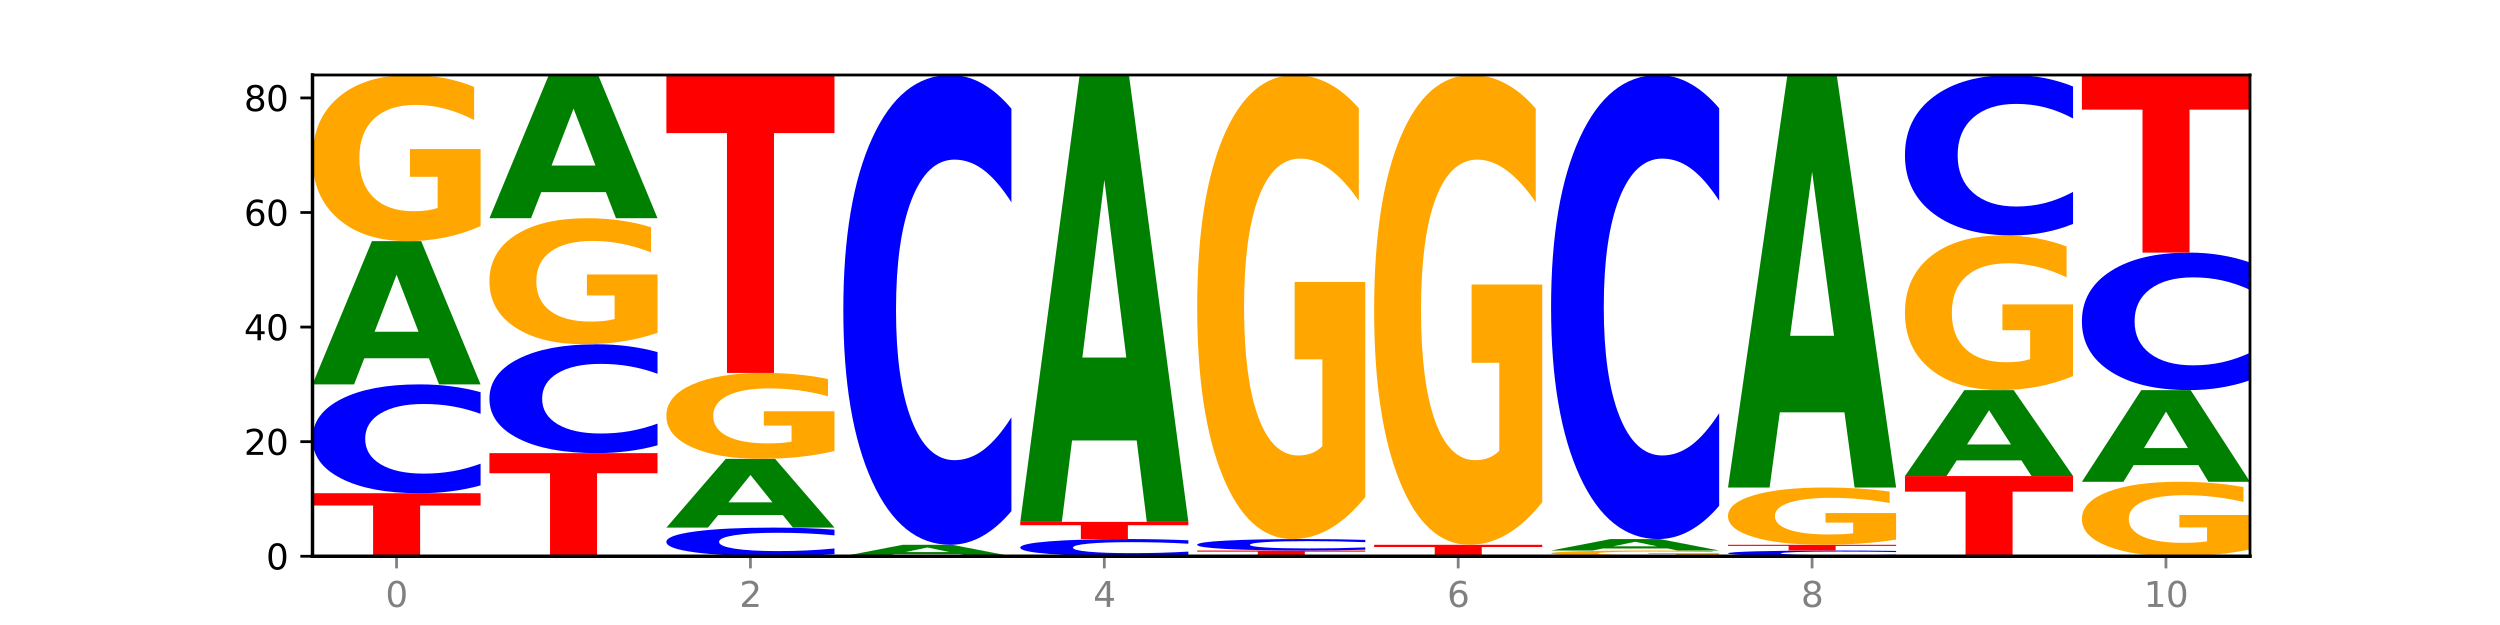 <?xml version="1.0" encoding="utf-8" standalone="no"?>
<!DOCTYPE svg PUBLIC "-//W3C//DTD SVG 1.1//EN"
  "http://www.w3.org/Graphics/SVG/1.1/DTD/svg11.dtd">
<svg xmlns:xlink="http://www.w3.org/1999/xlink" width="720pt" height="180pt" viewBox="0 0 720 180" xmlns="http://www.w3.org/2000/svg" version="1.1">
 <defs>
  <style type="text/css">*{stroke-linejoin: round; stroke-linecap: butt}</style>
 </defs>
 <g id="figure_1">
  <g id="patch_1">
   <path d="M 0 180 
L 720 180 
L 720 0 
L 0 0 
z
" style="fill: #ffffff"/>
  </g>
  <g id="axes_1">
   <g id="patch_2">
    <path d="M 90 160.2 
L 648 160.2 
L 648 21.6 
L 90 21.6 
z
" style="fill: #ffffff"/>
   </g>
   <g id="line2d_1">
    <path d="M 90 160.2 
L 648 160.2 
" clip-path="url(#p81b4efa149)" style="fill: none; stroke: #000000; stroke-width: 0.5; stroke-linecap: square"/>
   </g>
   <g id="patch_3">
    <path d="M 90 142.05 
L 138.411 142.05 
L 138.411 145.59 
L 120.994 145.59 
L 120.994 160.2 
L 107.45 160.2 
L 107.45 145.59 
L 90 145.59 
L 90 142.05 
z
" clip-path="url(#p81b4efa149)" style="fill: #ff0000"/>
   </g>
   <g id="patch_4">
    <path d="M 138.411 139.803 
Q 134.361 140.917 129.983 141.48 
Q 125.604 142.05 120.835 142.05 
Q 106.613 142.05 98.306 137.828 
Q 90 133.605 90 126.385 
Q 90 119.138 98.306 114.922 
Q 106.613 110.7 120.835 110.7 
Q 125.604 110.7 129.983 111.27 
Q 134.361 111.833 138.411 112.947 
L 138.411 119.196 
Q 134.325 117.72 130.361 117.033 
Q 126.397 116.347 122.018 116.347 
Q 114.163 116.347 109.662 119.022 
Q 105.173 121.69 105.173 126.385 
Q 105.173 131.06 109.662 133.735 
Q 114.163 136.403 122.018 136.403 
Q 126.397 136.403 130.361 135.717 
Q 134.325 135.024 138.411 133.547 
L 138.411 139.803 
z
" clip-path="url(#p81b4efa149)" style="fill: #0000ff"/>
   </g>
   <g id="patch_5">
    <path d="M 123.534 103.186 
L 104.916 103.186 
L 101.977 110.7 
L 90 110.7 
L 107.104 69.45 
L 121.307 69.45 
L 138.411 110.7 
L 126.444 110.7 
L 123.534 103.186 
z
M 107.886 95.53 
L 120.535 95.53 
L 114.22 79.122 
L 107.886 95.53 
z
" clip-path="url(#p81b4efa149)" style="fill: #008000"/>
   </g>
   <g id="patch_6">
    <path d="M 138.411 65.121 
Q 133.529 67.285 128.277 68.373 
Q 123.026 69.45 117.428 69.45 
Q 104.777 69.45 97.389 63.005 
Q 90 56.561 90 45.54 
Q 90 34.39 97.519 27.995 
Q 105.048 21.6 118.144 21.6 
Q 123.189 21.6 127.811 22.47 
Q 132.444 23.33 136.545 25.03 
L 136.545 34.568 
Q 132.313 32.384 128.126 31.306 
Q 123.938 30.219 119.728 30.219 
Q 111.938 30.219 107.717 34.193 
Q 103.497 38.156 103.497 45.54 
Q 103.497 52.854 107.566 56.847 
Q 111.634 60.831 119.12 60.831 
Q 121.16 60.831 122.907 60.604 
Q 124.654 60.366 126.042 59.872 
L 126.042 50.917 
L 118.068 50.917 
L 118.068 42.94 
L 138.411 42.94 
L 138.411 65.121 
z
" clip-path="url(#p81b4efa149)" style="fill: #ffa600"/>
   </g>
   <g id="patch_7">
    <path d="M 140.959 130.5 
L 189.37 130.5 
L 189.37 136.292 
L 171.953 136.292 
L 171.953 160.2 
L 158.409 160.2 
L 158.409 136.292 
L 140.959 136.292 
L 140.959 130.5 
z
" clip-path="url(#p81b4efa149)" style="fill: #ff0000"/>
   </g>
   <g id="patch_8">
    <path d="M 189.37 128.253 
Q 185.32 129.367 180.942 129.93 
Q 176.563 130.5 171.794 130.5 
Q 157.572 130.5 149.265 126.278 
Q 140.959 122.055 140.959 114.835 
Q 140.959 107.588 149.265 103.372 
Q 157.572 99.15 171.794 99.15 
Q 176.563 99.15 180.942 99.72 
Q 185.32 100.283 189.37 101.397 
L 189.37 107.646 
Q 185.284 106.17 181.32 105.483 
Q 177.356 104.797 172.977 104.797 
Q 165.122 104.797 160.621 107.472 
Q 156.132 110.14 156.132 114.835 
Q 156.132 119.51 160.621 122.185 
Q 165.122 124.853 172.977 124.853 
Q 177.356 124.853 181.32 124.167 
Q 185.284 123.474 189.37 121.997 
L 189.37 128.253 
z
" clip-path="url(#p81b4efa149)" style="fill: #0000ff"/>
   </g>
   <g id="patch_9">
    <path d="M 189.37 95.866 
Q 184.488 97.508 179.236 98.333 
Q 173.985 99.15 168.387 99.15 
Q 155.736 99.15 148.347 94.261 
Q 140.959 89.372 140.959 81.011 
Q 140.959 72.553 148.478 67.701 
Q 156.007 62.85 169.103 62.85 
Q 174.148 62.85 178.77 63.51 
Q 183.403 64.162 187.504 65.452 
L 187.504 72.688 
Q 183.272 71.031 179.084 70.213 
Q 174.896 69.389 170.687 69.389 
Q 162.897 69.389 158.676 72.403 
Q 154.456 75.41 154.456 81.011 
Q 154.456 86.56 158.524 89.589 
Q 162.593 92.611 170.079 92.611 
Q 172.119 92.611 173.866 92.439 
Q 175.613 92.259 177.001 91.884 
L 177.001 85.09 
L 169.027 85.09 
L 169.027 79.039 
L 189.37 79.039 
L 189.37 95.866 
z
" clip-path="url(#p81b4efa149)" style="fill: #ffa600"/>
   </g>
   <g id="patch_10">
    <path d="M 174.493 55.336 
L 155.875 55.336 
L 152.935 62.85 
L 140.959 62.85 
L 158.063 21.6 
L 172.266 21.6 
L 189.37 62.85 
L 177.403 62.85 
L 174.493 55.336 
z
M 158.845 47.68 
L 171.494 47.68 
L 165.179 31.272 
L 158.845 47.68 
z
" clip-path="url(#p81b4efa149)" style="fill: #008000"/>
   </g>
   <g id="patch_11">
    <path d="M 240.329 159.609 
Q 236.279 159.902 231.9 160.05 
Q 227.522 160.2 222.753 160.2 
Q 208.53 160.2 200.224 159.089 
Q 191.918 157.978 191.918 156.078 
Q 191.918 154.171 200.224 153.061 
Q 208.53 151.95 222.753 151.95 
Q 227.522 151.95 231.9 152.1 
Q 236.279 152.248 240.329 152.541 
L 240.329 154.186 
Q 236.243 153.797 232.279 153.617 
Q 228.314 153.436 223.936 153.436 
Q 216.081 153.436 211.58 154.14 
Q 207.091 154.842 207.091 156.078 
Q 207.091 157.308 211.58 158.012 
Q 216.081 158.714 223.936 158.714 
Q 228.314 158.714 232.279 158.533 
Q 236.243 158.351 240.329 157.962 
L 240.329 159.609 
z
" clip-path="url(#p81b4efa149)" style="fill: #0000ff"/>
   </g>
   <g id="patch_12">
    <path d="M 225.452 148.343 
L 206.834 148.343 
L 203.894 151.95 
L 191.918 151.95 
L 209.021 132.15 
L 223.225 132.15 
L 240.329 151.95 
L 228.362 151.95 
L 225.452 148.343 
z
M 209.803 144.668 
L 222.453 144.668 
L 216.138 136.792 
L 209.803 144.668 
z
" clip-path="url(#p81b4efa149)" style="fill: #008000"/>
   </g>
   <g id="patch_13">
    <path d="M 240.329 129.911 
Q 235.446 131.03 230.195 131.593 
Q 224.944 132.15 219.346 132.15 
Q 206.695 132.15 199.306 128.817 
Q 191.918 125.483 191.918 119.783 
Q 191.918 114.016 199.437 110.708 
Q 206.966 107.4 220.062 107.4 
Q 225.107 107.4 229.729 107.85 
Q 234.361 108.295 238.463 109.174 
L 238.463 114.108 
Q 234.231 112.978 230.043 112.421 
Q 225.855 111.858 221.646 111.858 
Q 213.856 111.858 209.635 113.913 
Q 205.415 115.964 205.415 119.783 
Q 205.415 123.566 209.483 125.631 
Q 213.552 127.692 221.038 127.692 
Q 223.078 127.692 224.825 127.574 
Q 226.571 127.452 227.96 127.196 
L 227.96 122.564 
L 219.986 122.564 
L 219.986 118.438 
L 240.329 118.438 
L 240.329 129.911 
z
" clip-path="url(#p81b4efa149)" style="fill: #ffa600"/>
   </g>
   <g id="patch_14">
    <path d="M 191.918 21.6 
L 240.329 21.6 
L 240.329 38.333 
L 222.912 38.333 
L 222.912 107.4 
L 209.368 107.4 
L 209.368 38.333 
L 191.918 38.333 
L 191.918 21.6 
z
" clip-path="url(#p81b4efa149)" style="fill: #ff0000"/>
   </g>
   <g id="patch_15">
    <path d="M 276.411 159.599 
L 257.793 159.599 
L 254.853 160.2 
L 242.877 160.2 
L 259.98 156.9 
L 274.184 156.9 
L 291.288 160.2 
L 279.321 160.2 
L 276.411 159.599 
z
M 260.762 158.986 
L 273.412 158.986 
L 267.097 157.674 
L 260.762 158.986 
z
" clip-path="url(#p81b4efa149)" style="fill: #008000"/>
   </g>
   <g id="patch_16">
    <path d="M 291.288 147.202 
Q 287.238 152.009 282.859 154.441 
Q 278.481 156.9 273.711 156.9 
Q 259.489 156.9 251.183 138.677 
Q 242.877 120.455 242.877 89.292 
Q 242.877 58.017 251.183 39.823 
Q 259.489 21.6 273.711 21.6 
Q 278.481 21.6 282.859 24.059 
Q 287.238 26.491 291.288 31.298 
L 291.288 58.269 
Q 287.202 51.896 283.237 48.934 
Q 279.273 45.971 274.895 45.971 
Q 267.04 45.971 262.539 57.514 
Q 258.05 69.029 258.05 89.292 
Q 258.05 109.471 262.539 121.014 
Q 267.04 132.529 274.895 132.529 
Q 279.273 132.529 283.237 129.566 
Q 287.202 126.576 291.288 120.203 
L 291.288 147.202 
z
" clip-path="url(#p81b4efa149)" style="fill: #0000ff"/>
   </g>
   <g id="patch_17">
    <path d="M 342.247 159.845 
Q 338.197 160.021 333.818 160.11 
Q 329.439 160.2 324.67 160.2 
Q 310.448 160.2 302.142 159.533 
Q 293.836 158.867 293.836 157.727 
Q 293.836 156.582 302.142 155.917 
Q 310.448 155.25 324.67 155.25 
Q 329.439 155.25 333.818 155.34 
Q 338.197 155.429 342.247 155.605 
L 342.247 156.592 
Q 338.16 156.358 334.196 156.25 
Q 330.232 156.142 325.853 156.142 
Q 317.998 156.142 313.498 156.564 
Q 309.009 156.985 309.009 157.727 
Q 309.009 158.465 313.498 158.887 
Q 317.998 159.308 325.853 159.308 
Q 330.232 159.308 334.196 159.2 
Q 338.16 159.091 342.247 158.857 
L 342.247 159.845 
z
" clip-path="url(#p81b4efa149)" style="fill: #0000ff"/>
   </g>
   <g id="patch_18">
    <path d="M 293.836 150.3 
L 342.247 150.3 
L 342.247 151.265 
L 324.83 151.265 
L 324.83 155.25 
L 311.286 155.25 
L 311.286 151.265 
L 293.836 151.265 
L 293.836 150.3 
z
" clip-path="url(#p81b4efa149)" style="fill: #ff0000"/>
   </g>
   <g id="patch_19">
    <path d="M 327.37 126.855 
L 308.752 126.855 
L 305.812 150.3 
L 293.836 150.3 
L 310.939 21.6 
L 325.143 21.6 
L 342.247 150.3 
L 330.28 150.3 
L 327.37 126.855 
z
M 311.721 102.968 
L 324.371 102.968 
L 318.056 51.775 
L 311.721 102.968 
z
" clip-path="url(#p81b4efa149)" style="fill: #008000"/>
   </g>
   <g id="patch_20">
    <path d="M 344.795 158.55 
L 393.205 158.55 
L 393.205 158.872 
L 375.789 158.872 
L 375.789 160.2 
L 362.245 160.2 
L 362.245 158.872 
L 344.795 158.872 
L 344.795 158.55 
z
" clip-path="url(#p81b4efa149)" style="fill: #ff0000"/>
   </g>
   <g id="patch_21">
    <path d="M 393.205 158.313 
Q 389.156 158.431 384.777 158.49 
Q 380.398 158.55 375.629 158.55 
Q 361.407 158.55 353.101 158.106 
Q 344.795 157.661 344.795 156.901 
Q 344.795 156.138 353.101 155.694 
Q 361.407 155.25 375.629 155.25 
Q 380.398 155.25 384.777 155.31 
Q 389.156 155.369 393.205 155.487 
L 393.205 156.144 
Q 389.119 155.989 385.155 155.917 
Q 381.191 155.844 376.812 155.844 
Q 368.957 155.844 364.457 156.126 
Q 359.968 156.407 359.968 156.901 
Q 359.968 157.393 364.457 157.675 
Q 368.957 157.956 376.812 157.956 
Q 381.191 157.956 385.155 157.883 
Q 389.119 157.81 393.205 157.655 
L 393.205 158.313 
z
" clip-path="url(#p81b4efa149)" style="fill: #0000ff"/>
   </g>
   <g id="patch_22">
    <path d="M 393.205 143.158 
Q 388.323 149.204 383.072 152.241 
Q 377.821 155.25 372.222 155.25 
Q 359.572 155.25 352.183 137.25 
Q 344.795 119.249 344.795 88.466 
Q 344.795 57.325 352.313 39.462 
Q 359.843 21.6 372.938 21.6 
Q 377.983 21.6 382.605 24.029 
Q 387.238 26.431 391.339 31.18 
L 391.339 57.822 
Q 387.108 51.72 382.92 48.711 
Q 378.732 45.674 374.522 45.674 
Q 366.732 45.674 362.512 56.773 
Q 358.291 67.843 358.291 88.466 
Q 358.291 108.896 362.36 120.05 
Q 366.429 131.176 373.915 131.176 
Q 375.955 131.176 377.701 130.541 
Q 379.448 129.878 380.837 128.498 
L 380.837 103.485 
L 372.862 103.485 
L 372.862 81.206 
L 393.205 81.206 
L 393.205 143.158 
z
" clip-path="url(#p81b4efa149)" style="fill: #ffa600"/>
   </g>
   <g id="patch_23">
    <path d="M 395.753 156.9 
L 444.164 156.9 
L 444.164 157.544 
L 426.748 157.544 
L 426.748 160.2 
L 413.204 160.2 
L 413.204 157.544 
L 395.753 157.544 
L 395.753 156.9 
z
" clip-path="url(#p81b4efa149)" style="fill: #ff0000"/>
   </g>
   <g id="patch_24">
    <path d="M 444.164 144.658 
Q 439.282 150.779 434.031 153.854 
Q 428.78 156.9 423.181 156.9 
Q 410.531 156.9 403.142 138.677 
Q 395.753 120.455 395.753 89.292 
Q 395.753 57.766 403.272 39.683 
Q 410.802 21.6 423.897 21.6 
Q 428.942 21.6 433.564 24.059 
Q 438.197 26.491 442.298 31.298 
L 442.298 58.269 
Q 438.067 52.092 433.879 49.046 
Q 429.691 45.971 425.481 45.971 
Q 417.691 45.971 413.471 57.207 
Q 409.25 68.414 409.25 89.292 
Q 409.25 109.974 413.319 121.265 
Q 417.388 132.529 424.874 132.529 
Q 426.914 132.529 428.66 131.886 
Q 430.407 131.215 431.796 129.818 
L 431.796 104.496 
L 423.821 104.496 
L 423.821 81.941 
L 444.164 81.941 
L 444.164 144.658 
z
" clip-path="url(#p81b4efa149)" style="fill: #ffa600"/>
   </g>
   <g id="patch_25">
    <path d="M 495.123 160.051 
Q 490.241 160.125 484.99 160.163 
Q 479.739 160.2 474.14 160.2 
Q 461.489 160.2 454.101 159.978 
Q 446.712 159.756 446.712 159.376 
Q 446.712 158.991 454.231 158.771 
Q 461.761 158.55 474.856 158.55 
Q 479.901 158.55 484.523 158.58 
Q 489.156 158.61 493.257 158.668 
L 493.257 158.997 
Q 489.026 158.922 484.838 158.885 
Q 480.65 158.847 476.44 158.847 
Q 468.65 158.847 464.43 158.984 
Q 460.209 159.121 460.209 159.376 
Q 460.209 159.628 464.278 159.765 
Q 468.346 159.903 475.833 159.903 
Q 477.872 159.903 479.619 159.895 
Q 481.366 159.887 482.755 159.87 
L 482.755 159.561 
L 474.78 159.561 
L 474.78 159.286 
L 495.123 159.286 
L 495.123 160.051 
z
" clip-path="url(#p81b4efa149)" style="fill: #ffa600"/>
   </g>
   <g id="patch_26">
    <path d="M 480.247 157.949 
L 461.629 157.949 
L 458.689 158.55 
L 446.712 158.55 
L 463.816 155.25 
L 478.02 155.25 
L 495.123 158.55 
L 483.157 158.55 
L 480.247 157.949 
z
M 464.598 157.336 
L 477.248 157.336 
L 470.933 156.024 
L 464.598 157.336 
z
" clip-path="url(#p81b4efa149)" style="fill: #008000"/>
   </g>
   <g id="patch_27">
    <path d="M 495.123 145.67 
Q 491.074 150.419 486.695 152.821 
Q 482.316 155.25 477.547 155.25 
Q 463.325 155.25 455.019 137.25 
Q 446.712 119.249 446.712 88.466 
Q 446.712 57.573 455.019 39.6 
Q 463.325 21.6 477.547 21.6 
Q 482.316 21.6 486.695 24.029 
Q 491.074 26.431 495.123 31.18 
L 495.123 57.822 
Q 491.037 51.527 487.073 48.601 
Q 483.109 45.674 478.73 45.674 
Q 470.875 45.674 466.374 57.076 
Q 461.886 68.451 461.886 88.466 
Q 461.886 108.399 466.374 119.801 
Q 470.875 131.176 478.73 131.176 
Q 483.109 131.176 487.073 128.249 
Q 491.037 125.295 495.123 119.001 
L 495.123 145.67 
z
" clip-path="url(#p81b4efa149)" style="fill: #0000ff"/>
   </g>
   <g id="patch_28">
    <path d="M 546.082 160.082 
Q 542.033 160.14 537.654 160.17 
Q 533.275 160.2 528.506 160.2 
Q 514.284 160.2 505.978 159.978 
Q 497.671 159.756 497.671 159.376 
Q 497.671 158.994 505.978 158.772 
Q 514.284 158.55 528.506 158.55 
Q 533.275 158.55 537.654 158.58 
Q 542.033 158.61 546.082 158.668 
L 546.082 158.997 
Q 541.996 158.919 538.032 158.883 
Q 534.068 158.847 529.689 158.847 
Q 521.834 158.847 517.333 158.988 
Q 512.845 159.128 512.845 159.376 
Q 512.845 159.622 517.333 159.762 
Q 521.834 159.903 529.689 159.903 
Q 534.068 159.903 538.032 159.867 
Q 541.996 159.83 546.082 159.752 
L 546.082 160.082 
z
" clip-path="url(#p81b4efa149)" style="fill: #0000ff"/>
   </g>
   <g id="patch_29">
    <path d="M 497.671 156.9 
L 546.082 156.9 
L 546.082 157.222 
L 528.666 157.222 
L 528.666 158.55 
L 515.122 158.55 
L 515.122 157.222 
L 497.671 157.222 
L 497.671 156.9 
z
" clip-path="url(#p81b4efa149)" style="fill: #ff0000"/>
   </g>
   <g id="patch_30">
    <path d="M 546.082 155.407 
Q 541.2 156.154 535.949 156.528 
Q 530.697 156.9 525.099 156.9 
Q 512.448 156.9 505.06 154.678 
Q 497.671 152.455 497.671 148.655 
Q 497.671 144.81 505.19 142.605 
Q 512.72 140.4 525.815 140.4 
Q 530.86 140.4 535.482 140.7 
Q 540.115 140.996 544.216 141.583 
L 544.216 144.872 
Q 539.985 144.119 535.797 143.747 
Q 531.609 143.372 527.399 143.372 
Q 519.609 143.372 515.389 144.742 
Q 511.168 146.109 511.168 148.655 
Q 511.168 151.177 515.237 152.554 
Q 519.305 153.928 526.792 153.928 
Q 528.831 153.928 530.578 153.849 
Q 532.325 153.768 533.714 153.597 
L 533.714 150.509 
L 525.739 150.509 
L 525.739 147.759 
L 546.082 147.759 
L 546.082 155.407 
z
" clip-path="url(#p81b4efa149)" style="fill: #ffa600"/>
   </g>
   <g id="patch_31">
    <path d="M 531.206 118.758 
L 512.587 118.758 
L 509.648 140.4 
L 497.671 140.4 
L 514.775 21.6 
L 528.979 21.6 
L 546.082 140.4 
L 534.116 140.4 
L 531.206 118.758 
z
M 515.557 96.709 
L 528.206 96.709 
L 521.892 49.454 
L 515.557 96.709 
z
" clip-path="url(#p81b4efa149)" style="fill: #008000"/>
   </g>
   <g id="patch_32">
    <path d="M 548.63 137.1 
L 597.041 137.1 
L 597.041 141.605 
L 579.624 141.605 
L 579.624 160.2 
L 566.081 160.2 
L 566.081 141.605 
L 548.63 141.605 
L 548.63 137.1 
z
" clip-path="url(#p81b4efa149)" style="fill: #ff0000"/>
   </g>
   <g id="patch_33">
    <path d="M 582.164 132.591 
L 563.546 132.591 
L 560.607 137.1 
L 548.63 137.1 
L 565.734 112.35 
L 579.937 112.35 
L 597.041 137.1 
L 585.074 137.1 
L 582.164 132.591 
z
M 566.516 127.998 
L 579.165 127.998 
L 572.85 118.153 
L 566.516 127.998 
z
" clip-path="url(#p81b4efa149)" style="fill: #008000"/>
   </g>
   <g id="patch_34">
    <path d="M 597.041 108.319 
Q 592.159 110.335 586.908 111.347 
Q 581.656 112.35 576.058 112.35 
Q 563.407 112.35 556.019 106.35 
Q 548.63 100.35 548.63 90.089 
Q 548.63 79.708 556.149 73.754 
Q 563.679 67.8 576.774 67.8 
Q 581.819 67.8 586.441 68.61 
Q 591.074 69.41 595.175 70.993 
L 595.175 79.874 
Q 590.944 77.84 586.756 76.837 
Q 582.568 75.825 578.358 75.825 
Q 570.568 75.825 566.348 79.524 
Q 562.127 83.214 562.127 90.089 
Q 562.127 96.899 566.196 100.617 
Q 570.264 104.325 577.75 104.325 
Q 579.79 104.325 581.537 104.114 
Q 583.284 103.893 584.673 103.433 
L 584.673 95.095 
L 576.698 95.095 
L 576.698 87.669 
L 597.041 87.669 
L 597.041 108.319 
z
" clip-path="url(#p81b4efa149)" style="fill: #ffa600"/>
   </g>
   <g id="patch_35">
    <path d="M 597.041 64.488 
Q 592.992 66.13 588.613 66.96 
Q 584.234 67.8 579.465 67.8 
Q 565.243 67.8 556.936 61.578 
Q 548.63 55.355 548.63 44.714 
Q 548.63 34.035 556.936 27.822 
Q 565.243 21.6 579.465 21.6 
Q 584.234 21.6 588.613 22.44 
Q 592.992 23.27 597.041 24.912 
L 597.041 34.121 
Q 592.955 31.945 588.991 30.934 
Q 585.027 29.922 580.648 29.922 
Q 572.793 29.922 568.292 33.863 
Q 563.804 37.795 563.804 44.714 
Q 563.804 51.605 568.292 55.546 
Q 572.793 59.478 580.648 59.478 
Q 585.027 59.478 588.991 58.466 
Q 592.955 57.445 597.041 55.269 
L 597.041 64.488 
z
" clip-path="url(#p81b4efa149)" style="fill: #0000ff"/>
   </g>
   <g id="patch_36">
    <path d="M 648 158.259 
Q 643.118 159.23 637.866 159.717 
Q 632.615 160.2 627.017 160.2 
Q 614.366 160.2 606.978 157.311 
Q 599.589 154.422 599.589 149.482 
Q 599.589 144.484 607.108 141.617 
Q 614.637 138.75 627.733 138.75 
Q 632.778 138.75 637.4 139.14 
Q 642.033 139.525 646.134 140.288 
L 646.134 144.563 
Q 641.903 143.584 637.715 143.101 
Q 633.527 142.614 629.317 142.614 
Q 621.527 142.614 617.306 144.395 
Q 613.086 146.172 613.086 149.482 
Q 613.086 152.761 617.155 154.551 
Q 621.223 156.336 628.709 156.336 
Q 630.749 156.336 632.496 156.234 
Q 634.243 156.128 635.631 155.906 
L 635.631 151.892 
L 627.657 151.892 
L 627.657 148.316 
L 648 148.316 
L 648 158.259 
z
" clip-path="url(#p81b4efa149)" style="fill: #ffa600"/>
   </g>
   <g id="patch_37">
    <path d="M 633.123 133.941 
L 614.505 133.941 
L 611.566 138.75 
L 599.589 138.75 
L 616.693 112.35 
L 630.896 112.35 
L 648 138.75 
L 636.033 138.75 
L 633.123 133.941 
z
M 617.475 129.041 
L 630.124 129.041 
L 623.809 118.54 
L 617.475 129.041 
z
" clip-path="url(#p81b4efa149)" style="fill: #008000"/>
   </g>
   <g id="patch_38">
    <path d="M 648 109.511 
Q 643.951 110.918 639.572 111.63 
Q 635.193 112.35 630.424 112.35 
Q 616.202 112.35 607.895 107.017 
Q 599.589 101.683 599.589 92.562 
Q 599.589 83.409 607.895 78.083 
Q 616.202 72.75 630.424 72.75 
Q 635.193 72.75 639.572 73.47 
Q 643.951 74.182 648 75.589 
L 648 83.482 
Q 643.914 81.617 639.95 80.75 
Q 635.986 79.883 631.607 79.883 
Q 623.752 79.883 619.251 83.261 
Q 614.762 86.632 614.762 92.562 
Q 614.762 98.468 619.251 101.847 
Q 623.752 105.217 631.607 105.217 
Q 635.986 105.217 639.95 104.35 
Q 643.914 103.475 648 101.609 
L 648 109.511 
z
" clip-path="url(#p81b4efa149)" style="fill: #0000ff"/>
   </g>
   <g id="patch_39">
    <path d="M 599.589 21.6 
L 648 21.6 
L 648 31.576 
L 630.583 31.576 
L 630.583 72.75 
L 617.04 72.75 
L 617.04 31.576 
L 599.589 31.576 
L 599.589 21.6 
z
" clip-path="url(#p81b4efa149)" style="fill: #ff0000"/>
   </g>
   <g id="matplotlib.axis_1">
    <g id="xtick_1">
     <g id="line2d_2">
      <defs>
       <path id="mc012470cce" d="M 0 0 
L 0 3.5 
" style="stroke: #808080; stroke-width: 0.8"/>
      </defs>
      <g>
       <use xlink:href="#mc012470cce" x="114.205" y="160.2" style="fill: #808080; stroke: #808080; stroke-width: 0.8"/>
      </g>
     </g>
     <g id="text_1">
      <!-- 0 -->
      <g style="fill: #808080" transform="translate(111.024 174.798) scale(0.1 -0.1)">
       <defs>
        <path id="DejaVuSans-30" d="M 2034 4250 
Q 1547 4250 1301 3770 
Q 1056 3291 1056 2328 
Q 1056 1369 1301 889 
Q 1547 409 2034 409 
Q 2525 409 2770 889 
Q 3016 1369 3016 2328 
Q 3016 3291 2770 3770 
Q 2525 4250 2034 4250 
z
M 2034 4750 
Q 2819 4750 3233 4129 
Q 3647 3509 3647 2328 
Q 3647 1150 3233 529 
Q 2819 -91 2034 -91 
Q 1250 -91 836 529 
Q 422 1150 422 2328 
Q 422 3509 836 4129 
Q 1250 4750 2034 4750 
z
" transform="scale(0.016)"/>
       </defs>
       <use xlink:href="#DejaVuSans-30"/>
      </g>
     </g>
    </g>
    <g id="xtick_2">
     <g id="line2d_3">
      <g>
       <use xlink:href="#mc012470cce" x="216.123" y="160.2" style="fill: #808080; stroke: #808080; stroke-width: 0.8"/>
      </g>
     </g>
     <g id="text_2">
      <!-- 2 -->
      <g style="fill: #808080" transform="translate(212.942 174.798) scale(0.1 -0.1)">
       <defs>
        <path id="DejaVuSans-32" d="M 1228 531 
L 3431 531 
L 3431 0 
L 469 0 
L 469 531 
Q 828 903 1448 1529 
Q 2069 2156 2228 2338 
Q 2531 2678 2651 2914 
Q 2772 3150 2772 3378 
Q 2772 3750 2511 3984 
Q 2250 4219 1831 4219 
Q 1534 4219 1204 4116 
Q 875 4013 500 3803 
L 500 4441 
Q 881 4594 1212 4672 
Q 1544 4750 1819 4750 
Q 2544 4750 2975 4387 
Q 3406 4025 3406 3419 
Q 3406 3131 3298 2873 
Q 3191 2616 2906 2266 
Q 2828 2175 2409 1742 
Q 1991 1309 1228 531 
z
" transform="scale(0.016)"/>
       </defs>
       <use xlink:href="#DejaVuSans-32"/>
      </g>
     </g>
    </g>
    <g id="xtick_3">
     <g id="line2d_4">
      <g>
       <use xlink:href="#mc012470cce" x="318.041" y="160.2" style="fill: #808080; stroke: #808080; stroke-width: 0.8"/>
      </g>
     </g>
     <g id="text_3">
      <!-- 4 -->
      <g style="fill: #808080" transform="translate(314.86 174.798) scale(0.1 -0.1)">
       <defs>
        <path id="DejaVuSans-34" d="M 2419 4116 
L 825 1625 
L 2419 1625 
L 2419 4116 
z
M 2253 4666 
L 3047 4666 
L 3047 1625 
L 3713 1625 
L 3713 1100 
L 3047 1100 
L 3047 0 
L 2419 0 
L 2419 1100 
L 313 1100 
L 313 1709 
L 2253 4666 
z
" transform="scale(0.016)"/>
       </defs>
       <use xlink:href="#DejaVuSans-34"/>
      </g>
     </g>
    </g>
    <g id="xtick_4">
     <g id="line2d_5">
      <g>
       <use xlink:href="#mc012470cce" x="419.959" y="160.2" style="fill: #808080; stroke: #808080; stroke-width: 0.8"/>
      </g>
     </g>
     <g id="text_4">
      <!-- 6 -->
      <g style="fill: #808080" transform="translate(416.778 174.798) scale(0.1 -0.1)">
       <defs>
        <path id="DejaVuSans-36" d="M 2113 2584 
Q 1688 2584 1439 2293 
Q 1191 2003 1191 1497 
Q 1191 994 1439 701 
Q 1688 409 2113 409 
Q 2538 409 2786 701 
Q 3034 994 3034 1497 
Q 3034 2003 2786 2293 
Q 2538 2584 2113 2584 
z
M 3366 4563 
L 3366 3988 
Q 3128 4100 2886 4159 
Q 2644 4219 2406 4219 
Q 1781 4219 1451 3797 
Q 1122 3375 1075 2522 
Q 1259 2794 1537 2939 
Q 1816 3084 2150 3084 
Q 2853 3084 3261 2657 
Q 3669 2231 3669 1497 
Q 3669 778 3244 343 
Q 2819 -91 2113 -91 
Q 1303 -91 875 529 
Q 447 1150 447 2328 
Q 447 3434 972 4092 
Q 1497 4750 2381 4750 
Q 2619 4750 2861 4703 
Q 3103 4656 3366 4563 
z
" transform="scale(0.016)"/>
       </defs>
       <use xlink:href="#DejaVuSans-36"/>
      </g>
     </g>
    </g>
    <g id="xtick_5">
     <g id="line2d_6">
      <g>
       <use xlink:href="#mc012470cce" x="521.877" y="160.2" style="fill: #808080; stroke: #808080; stroke-width: 0.8"/>
      </g>
     </g>
     <g id="text_5">
      <!-- 8 -->
      <g style="fill: #808080" transform="translate(518.695 174.798) scale(0.1 -0.1)">
       <defs>
        <path id="DejaVuSans-38" d="M 2034 2216 
Q 1584 2216 1326 1975 
Q 1069 1734 1069 1313 
Q 1069 891 1326 650 
Q 1584 409 2034 409 
Q 2484 409 2743 651 
Q 3003 894 3003 1313 
Q 3003 1734 2745 1975 
Q 2488 2216 2034 2216 
z
M 1403 2484 
Q 997 2584 770 2862 
Q 544 3141 544 3541 
Q 544 4100 942 4425 
Q 1341 4750 2034 4750 
Q 2731 4750 3128 4425 
Q 3525 4100 3525 3541 
Q 3525 3141 3298 2862 
Q 3072 2584 2669 2484 
Q 3125 2378 3379 2068 
Q 3634 1759 3634 1313 
Q 3634 634 3220 271 
Q 2806 -91 2034 -91 
Q 1263 -91 848 271 
Q 434 634 434 1313 
Q 434 1759 690 2068 
Q 947 2378 1403 2484 
z
M 1172 3481 
Q 1172 3119 1398 2916 
Q 1625 2713 2034 2713 
Q 2441 2713 2670 2916 
Q 2900 3119 2900 3481 
Q 2900 3844 2670 4047 
Q 2441 4250 2034 4250 
Q 1625 4250 1398 4047 
Q 1172 3844 1172 3481 
z
" transform="scale(0.016)"/>
       </defs>
       <use xlink:href="#DejaVuSans-38"/>
      </g>
     </g>
    </g>
    <g id="xtick_6">
     <g id="line2d_7">
      <g>
       <use xlink:href="#mc012470cce" x="623.795" y="160.2" style="fill: #808080; stroke: #808080; stroke-width: 0.8"/>
      </g>
     </g>
     <g id="text_6">
      <!-- 10 -->
      <g style="fill: #808080" transform="translate(617.432 174.798) scale(0.1 -0.1)">
       <defs>
        <path id="DejaVuSans-31" d="M 794 531 
L 1825 531 
L 1825 4091 
L 703 3866 
L 703 4441 
L 1819 4666 
L 2450 4666 
L 2450 531 
L 3481 531 
L 3481 0 
L 794 0 
L 794 531 
z
" transform="scale(0.016)"/>
       </defs>
       <use xlink:href="#DejaVuSans-31"/>
       <use xlink:href="#DejaVuSans-30" x="63.623"/>
      </g>
     </g>
    </g>
   </g>
   <g id="matplotlib.axis_2">
    <g id="ytick_1">
     <g id="line2d_8">
      <defs>
       <path id="m9cc33abbbd" d="M 0 0 
L -3.5 0 
" style="stroke: #000000; stroke-width: 0.8"/>
      </defs>
      <g>
       <use xlink:href="#m9cc33abbbd" x="90" y="160.2" style="stroke: #000000; stroke-width: 0.8"/>
      </g>
     </g>
     <g id="text_7">
      <!-- 0 -->
      <g transform="translate(76.638 163.999) scale(0.1 -0.1)">
       <use xlink:href="#DejaVuSans-30"/>
      </g>
     </g>
    </g>
    <g id="ytick_2">
     <g id="line2d_9">
      <g>
       <use xlink:href="#m9cc33abbbd" x="90" y="127.2" style="stroke: #000000; stroke-width: 0.8"/>
      </g>
     </g>
     <g id="text_8">
      <!-- 20 -->
      <g transform="translate(70.275 130.999) scale(0.1 -0.1)">
       <use xlink:href="#DejaVuSans-32"/>
       <use xlink:href="#DejaVuSans-30" x="63.623"/>
      </g>
     </g>
    </g>
    <g id="ytick_3">
     <g id="line2d_10">
      <g>
       <use xlink:href="#m9cc33abbbd" x="90" y="94.2" style="stroke: #000000; stroke-width: 0.8"/>
      </g>
     </g>
     <g id="text_9">
      <!-- 40 -->
      <g transform="translate(70.275 97.999) scale(0.1 -0.1)">
       <use xlink:href="#DejaVuSans-34"/>
       <use xlink:href="#DejaVuSans-30" x="63.623"/>
      </g>
     </g>
    </g>
    <g id="ytick_4">
     <g id="line2d_11">
      <g>
       <use xlink:href="#m9cc33abbbd" x="90" y="61.2" style="stroke: #000000; stroke-width: 0.8"/>
      </g>
     </g>
     <g id="text_10">
      <!-- 60 -->
      <g transform="translate(70.275 64.999) scale(0.1 -0.1)">
       <use xlink:href="#DejaVuSans-36"/>
       <use xlink:href="#DejaVuSans-30" x="63.623"/>
      </g>
     </g>
    </g>
    <g id="ytick_5">
     <g id="line2d_12">
      <g>
       <use xlink:href="#m9cc33abbbd" x="90" y="28.2" style="stroke: #000000; stroke-width: 0.8"/>
      </g>
     </g>
     <g id="text_11">
      <!-- 80 -->
      <g transform="translate(70.275 31.999) scale(0.1 -0.1)">
       <use xlink:href="#DejaVuSans-38"/>
       <use xlink:href="#DejaVuSans-30" x="63.623"/>
      </g>
     </g>
    </g>
   </g>
   <g id="patch_40">
    <path d="M 90 160.2 
L 90 21.6 
" style="fill: none; stroke: #000000; stroke-linejoin: miter; stroke-linecap: square"/>
   </g>
   <g id="patch_41">
    <path d="M 648 160.2 
L 648 21.6 
" style="fill: none; stroke: #000000; stroke-width: 0.8; stroke-linejoin: miter; stroke-linecap: square"/>
   </g>
   <g id="patch_42">
    <path d="M 90 160.2 
L 648 160.2 
" style="fill: none; stroke: #000000; stroke-linejoin: miter; stroke-linecap: square"/>
   </g>
   <g id="patch_43">
    <path d="M 90 21.6 
L 648 21.6 
" style="fill: none; stroke: #000000; stroke-width: 0.8; stroke-linejoin: miter; stroke-linecap: square"/>
   </g>
  </g>
 </g>
 <defs>
  <clipPath id="p81b4efa149">
   <rect x="90" y="21.6" width="558" height="138.6"/>
  </clipPath>
 </defs>
</svg>
